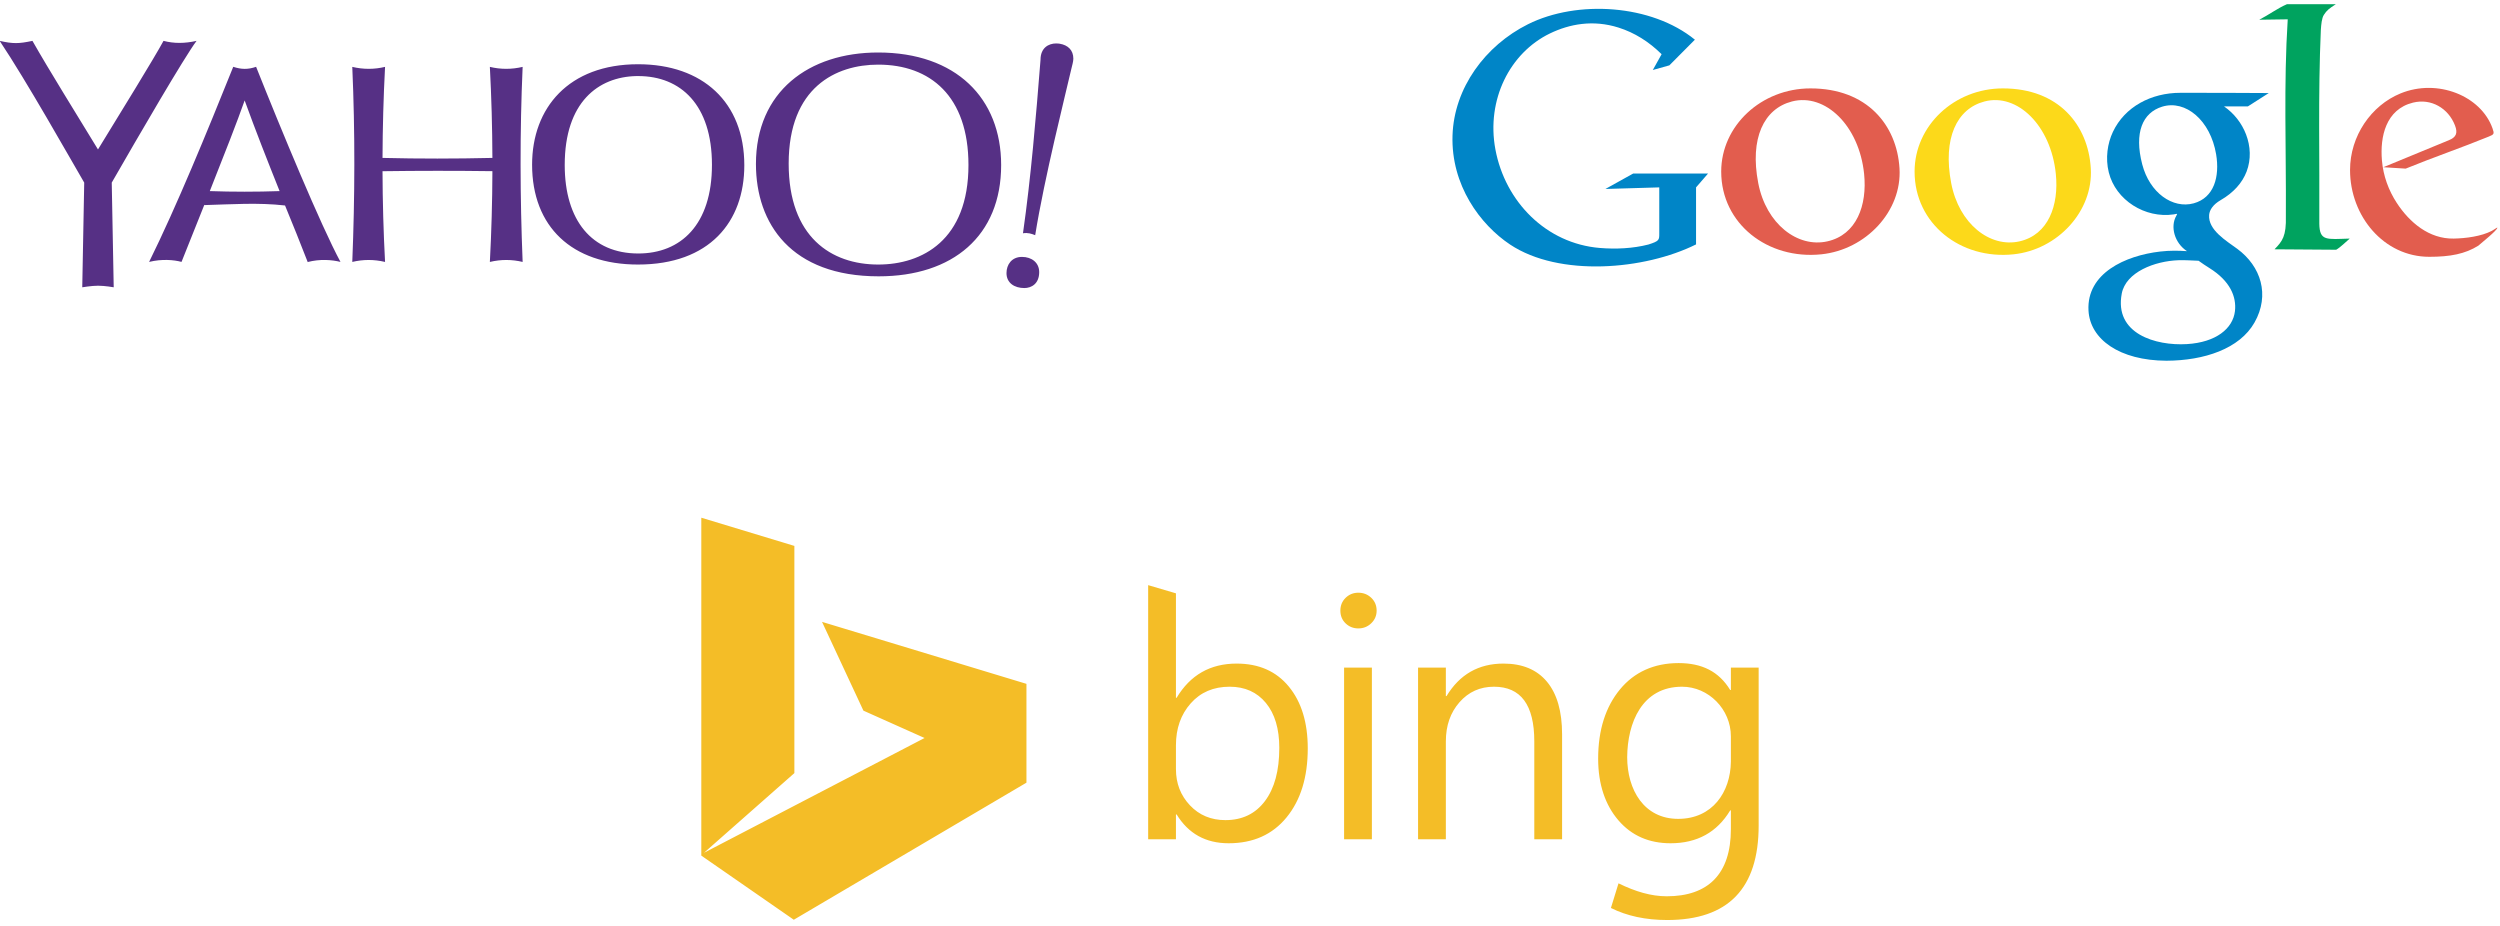 <?xml version="1.0" encoding="UTF-8" standalone="no"?>
<svg width="367px" height="136px" viewBox="0 0 367 136" version="1.1" xmlns="http://www.w3.org/2000/svg" xmlns:xlink="http://www.w3.org/1999/xlink" xmlns:sketch="http://www.bohemiancoding.com/sketch/ns">
    <!-- Generator: Sketch 3.2.2 (9983) - http://www.bohemiancoding.com/sketch -->
    <title>Yahoo + Google + Bing</title>
    <desc>Created with Sketch.</desc>
    <defs></defs>
    <g id="Pages" stroke="none" stroke-width="1" fill="none" fill-rule="evenodd" sketch:type="MSPage">
        <g id="Features" sketch:type="MSArtboardGroup" transform="translate(-547, -2888)">
            <g id="New-Mask-Group" sketch:type="MSLayerGroup" transform="translate(0, 2666)">
                <g id="Yahoo-+-Google-+-Bing" transform="translate(546, 222)" sketch:type="MSShapeGroup">
                    <path d="M156.558,6.417 L156.572,6.419 L156.572,6.418 C156.572,6.418 156.258,6.376 156.056,6.376 C154.902,6.376 153.749,7.047 153.749,8.766 C153.064,17.384 152.347,26.01 151.174,34.234 L151.166,34.222 L151.17,34.222 L151.17,34.238 L151.175,34.245 C151.884,34.125 152.434,34.313 152.969,34.527 L152.966,34.523 C154.298,26.17 157.46,13.661 158.271,10.119 C158.387,9.622 158.567,9.033 158.567,8.615 C158.567,7.351 157.767,6.618 156.558,6.417 Z M72.912,9.818 C73.146,14.268 73.268,18.723 73.284,23.181 C67.902,23.306 62.525,23.316 57.154,23.181 C57.171,18.723 57.293,14.268 57.526,9.818 C55.95,10.195 54.348,10.205 52.715,9.818 C53.134,19.379 53.098,28.922 52.715,38.452 C54.278,38.079 55.878,38.062 57.52,38.452 L57.511,38.447 L57.526,38.452 C57.289,34.009 57.169,29.57 57.154,25.134 C62.531,25.059 67.907,25.056 73.285,25.128 C73.269,29.566 73.149,34.007 72.912,38.452 L72.928,38.446 L72.919,38.452 C74.561,38.062 76.161,38.079 77.723,38.452 C77.34,28.922 77.304,19.379 77.723,9.818 C76.091,10.205 74.488,10.195 72.912,9.818 Z M36.915,14.745 C38.51,19.156 40.264,23.6 42.046,28.058 L42.036,28.053 C38.624,28.171 35.212,28.173 31.801,28.053 L31.798,28.054 C33.886,22.8 35.869,17.732 36.915,14.745 Z M38.595,9.808 L38.592,9.809 L38.596,9.807 C37.398,10.222 36.421,10.198 35.245,9.808 L35.241,9.805 C31.367,19.45 26.903,30.335 22.888,38.452 L22.924,38.44 L22.905,38.448 C24.74,37.996 26.492,38.136 27.651,38.447 C27.649,38.446 27.647,38.444 27.646,38.444 L27.649,38.445 C28.672,35.879 29.838,32.973 31.003,30.05 L31.009,30.109 C34.954,29.997 38.899,29.714 42.843,30.165 L42.844,30.165 C43.966,32.869 45.091,35.708 46.187,38.51 L46.187,38.483 C46.187,38.483 46.187,38.468 46.188,38.468 L46.188,38.462 C47.945,38.006 49.695,38.127 50.986,38.45 L50.982,38.447 C48.089,33.088 42.284,19.068 38.595,9.808 Z M29.855,6 C29.854,6 29.853,6.001 29.851,6.002 L29.853,6 C28.12,6.39 26.557,6.403 25.005,6 C23.638,8.526 18.594,16.704 15.384,21.94 C12.128,16.59 8.273,10.415 5.763,6 C3.771,6.421 2.939,6.448 0.952,6 C4.895,11.894 11.214,23.121 13.363,26.807 L13.075,42.174 C13.075,42.174 14.461,41.943 15.388,41.943 C16.415,41.943 17.693,42.174 17.693,42.174 L17.404,26.807 C21.415,19.826 28.037,8.436 29.855,6 Z M94.701,37.212 C87.898,37.212 83.901,32.376 83.901,24.219 C83.901,14.994 88.827,11.281 94.422,11.167 C94.51,11.165 94.6,11.167 94.69,11.167 C100.93,11.167 105.514,15.384 105.514,24.196 C105.514,32.996 100.937,37.212 94.701,37.212 Z M94.672,9.431 C84.466,9.431 79.112,15.851 79.112,24.172 C79.112,33.279 84.957,38.835 94.656,38.835 C105.143,38.835 110.265,32.574 110.265,24.267 C110.265,15.005 104.148,9.431 94.672,9.431 Z M116.777,24.014 C116.777,12.805 123.726,9.488 129.916,9.488 C137.548,9.488 143.17,14.087 143.17,24.231 C143.17,35.259 136.37,38.835 129.928,38.835 C123.046,38.835 116.777,34.828 116.777,24.014 Z M129.905,7.707 C119.741,7.707 111.972,13.432 111.972,24.076 C111.972,32.845 117.14,40.565 129.989,40.565 C140.867,40.565 147.969,34.632 147.969,24.231 C147.969,14.424 141.343,7.707 129.905,7.707 Z M151.022,37.713 C149.509,37.713 148.753,38.859 148.753,40.089 C148.753,41.542 149.922,42.286 151.368,42.286 C152.414,42.286 153.554,41.655 153.554,39.945 C153.554,38.572 152.47,37.713 151.022,37.713 Z" id="Yahoo" fill="#563085"></path>
                    <g id="Google" transform="translate(214, 0.231)">
                        <path d="M152.329,19.828 C153.131,19.5 153.195,19.442 152.899,18.606 C151.202,13.831 144.819,11.252 139.382,13.489 C135.092,15.254 131.987,19.727 131.987,24.73 C131.987,31.473 136.92,37.468 143.621,37.468 C146.693,37.468 148.877,37.049 150.822,35.833 C151.238,35.45 153.588,33.596 153.61,33.199 C153.615,33.107 153.28,33.396 152.768,33.674 C151.255,34.46 148.985,34.762 147.205,34.793 C143.603,34.858 140.726,32.436 138.849,29.563 C137.642,27.712 136.861,25.596 136.668,23.326 C136.37,19.834 137.235,15.819 141.231,14.833 C143.891,14.177 146.41,15.648 147.389,18.175 C147.833,19.321 147.565,19.917 146.489,20.354 L136.874,24.317 L140.152,24.524 C144.057,22.926 148.426,21.426 152.329,19.828" id="Fill-1" fill="#E25D4E"></path>
                        <path d="M122.727,0.384 L129.905,0.384 C128.906,1.023 128.571,1.287 128.14,1.958 C127.834,2.439 127.754,3.35 127.699,4.173 C127.28,13.629 127.536,23.157 127.475,32.615 C127.514,35.192 128.541,34.889 131.939,34.792 C131.427,35.22 130.596,36.066 129.952,36.431 C126.887,36.431 123.96,36.365 120.897,36.365 C122.051,35.189 122.643,34.432 122.564,31.49 C122.624,21.607 122.229,12.123 122.839,2.605 C121.402,2.646 120.096,2.626 118.659,2.666 C120.016,1.976 121.299,1.004 122.727,0.384" id="Fill-3" fill="#00A35F"></path>
                        <path d="M112.328,22.421 C112.875,25.695 112.032,28.798 109.033,29.617 C105.963,30.455 102.567,28.098 101.474,23.879 C100.277,19.252 101.516,16.315 104.409,15.428 C107.833,14.377 111.493,17.425 112.328,22.421 M120.056,13.43 L116.985,15.391 L113.491,15.391 C114.967,16.408 116.099,17.873 116.722,19.506 C117.385,21.245 117.478,23.171 116.804,24.947 C116.167,26.619 114.877,28.061 112.981,29.155 C111.904,29.779 111.36,30.567 111.3,31.325 C111.124,33.533 113.86,35.14 115.442,36.307 C118.904,38.863 120.255,43.058 117.964,47.109 C115.777,50.978 110.565,52.705 105.03,52.724 C98.156,52.693 93.82,49.587 93.591,45.356 C93.296,39.889 98.981,37.287 104.119,36.695 C105.557,36.528 106.842,36.555 108.052,36.64 C106.232,35.459 105.554,33.053 106.481,31.446 C106.722,31.027 106.569,31.171 106.112,31.24 C101.909,31.866 97.581,29.16 96.569,25.071 C96.055,22.995 96.374,20.827 97.175,19.129 C98.915,15.442 102.784,13.394 107.077,13.394 C111.542,13.394 115.677,13.396 120.056,13.43 M109.75,38.048 C110.267,38.421 110.805,38.785 111.359,39.129 C114.374,41.014 115.336,43.317 115.091,45.443 C114.795,48.007 112.302,50.028 108.033,50.283 C103.474,50.556 97.339,48.776 98.475,42.861 C99.08,39.711 103.318,38.084 106.824,37.969 C107.793,37.937 108.78,38.017 109.75,38.048" id="Fill-5" fill="#0085C7"></path>
                        <path d="M88.795,25.29 C89.268,29.929 87.69,34.236 83.471,35.199 C79.154,36.184 74.578,32.652 73.435,26.649 C72.181,20.064 74.253,15.729 78.329,14.663 C83.155,13.4 88.076,18.208 88.795,25.29 M81.011,12.746 C89.248,12.746 93.546,18.149 93.929,24.479 C94.312,30.785 89.041,36.426 82.591,37.102 C74.835,37.915 68.062,32.642 68.062,24.955 C68.062,18.231 73.879,12.746 81.011,12.746" id="Fill-8" fill="#FCD91A"></path>
                        <path d="M60.651,25.29 C61.128,29.929 59.533,34.236 55.264,35.199 C50.897,36.184 46.266,32.652 45.11,26.649 C43.84,20.064 45.938,15.729 50.061,14.663 C54.945,13.4 59.923,18.208 60.651,25.29 M52.774,12.746 C61.109,12.746 65.457,18.149 65.847,24.479 C66.233,30.785 60.9,36.426 54.374,37.102 C46.526,37.915 39.673,32.642 39.673,24.955 C39.673,18.231 45.559,12.746 52.774,12.746" id="Fill-10" fill="#E25D4E"></path>
                        <path d="M32.062,9.363 L35.809,5.595 C29.449,0.401 18.54,-0.281 11.312,3.325 C5.025,6.461 0.455,12.689 0.23,19.645 C-0.005,26.965 4.308,32.756 8.684,35.669 C15.909,40.475 28.435,39.405 35.981,35.647 L35.979,34.949 L35.98,34.949 L35.98,27.277 L37.737,25.248 L26.744,25.248 L22.673,27.509 L30.58,27.277 L30.58,34.04 C30.58,34.999 30.592,35.154 28.989,35.664 C26.733,36.248 24.186,36.364 21.86,36.171 C13.965,35.522 7.947,29.368 6.522,21.692 C5.17,14.409 8.651,7.519 14.536,4.677 C17.411,3.289 20.86,2.637 24.599,3.818 C26.942,4.557 29.069,5.89 30.924,7.727 L29.633,10.044 L32.062,9.363" id="Fill-12" fill="#0085C7"></path>
                    </g>
                    <path d="M103.952,76 L103.952,125.603 L117.53,135.019 L151.682,114.896 L151.682,100.389 L121.675,91.291 L127.749,104.322 L136.726,108.338 L104.348,125.189 L117.614,113.491 L117.614,80.14 L103.952,76 Z M173.629,109.396 L173.629,112.915 C173.629,114.998 174.313,116.766 175.681,118.218 C177.049,119.669 178.785,120.394 180.891,120.394 C183.362,120.394 185.298,119.46 186.699,117.59 C188.101,115.72 188.801,113.12 188.801,109.791 C188.801,106.985 188.146,104.788 186.836,103.196 C185.525,101.605 183.752,100.81 181.513,100.81 C179.142,100.81 177.235,101.626 175.793,103.258 C174.35,104.89 173.629,106.936 173.629,109.396 Z M173.728,119.559 L173.629,119.559 L173.629,123.2 L169.55,123.2 L169.55,85.899 L173.629,87.101 L173.629,102.434 L173.728,102.434 C175.735,99.087 178.669,97.414 182.533,97.414 C185.8,97.414 188.358,98.542 190.206,100.798 C192.055,103.052 192.979,106.075 192.979,109.864 C192.979,114.08 191.944,117.455 189.87,119.989 C187.798,122.524 184.962,123.791 181.364,123.791 C177.998,123.791 175.453,122.38 173.728,119.559 Z M202.393,123.2 L198.313,123.2 L198.313,98.005 L202.393,98.005 L202.393,123.2 Z M200.402,92.251 C199.673,92.251 199.051,92.004 198.537,91.513 C198.024,91.02 197.767,90.397 197.767,89.643 C197.767,88.888 198.024,88.261 198.537,87.761 C199.051,87.26 199.673,87.01 200.402,87.01 C201.149,87.01 201.783,87.26 202.306,87.761 C202.828,88.261 203.089,88.888 203.089,89.643 C203.089,90.365 202.828,90.98 202.306,91.488 C201.783,91.997 201.149,92.251 200.402,92.251 Z M230.314,123.2 L226.235,123.2 L226.235,108.831 C226.235,103.483 224.261,100.81 220.316,100.81 C218.276,100.81 216.588,101.569 215.254,103.086 C213.919,104.603 213.251,106.518 213.251,108.831 L213.251,123.2 L209.172,123.2 L209.172,98.005 L213.251,98.005 L213.251,102.187 L213.351,102.187 C215.275,99.005 218.06,97.414 221.708,97.414 C224.494,97.414 226.624,98.304 228.1,100.084 C229.575,101.863 230.314,104.435 230.314,107.798 L230.314,123.2 Z M255.093,111.808 L255.093,108.093 C255.093,104.125 251.818,100.81 247.929,100.81 C242.025,100.81 239.912,106.125 239.871,111.144 C239.871,115.937 242.333,120.209 247.357,120.209 C252.389,120.209 255.042,116.279 255.093,111.808 Z M259.171,121.182 C259.171,130.434 254.695,135.059 245.74,135.059 C242.59,135.059 239.836,134.469 237.482,133.289 L238.597,129.674 C241.092,130.892 243.39,131.574 245.679,131.574 C251.741,131.574 255.093,128.318 255.093,121.724 L255.093,118.968 L254.992,118.968 C253.053,122.183 250.135,123.791 246.237,123.791 C243.071,123.791 240.521,122.671 238.59,120.432 C236.658,118.193 235.609,115.146 235.609,111.373 C235.609,107.092 236.733,103.73 238.813,101.203 C240.894,98.677 243.801,97.341 247.416,97.341 C250.848,97.341 253.334,98.571 254.992,101.294 L255.093,101.294 L255.093,98.005 L259.171,98.005 L259.171,121.182 Z" id="Bing" fill="#F4BD27"></path>
                </g>
            </g>
        </g>
    </g>
</svg>